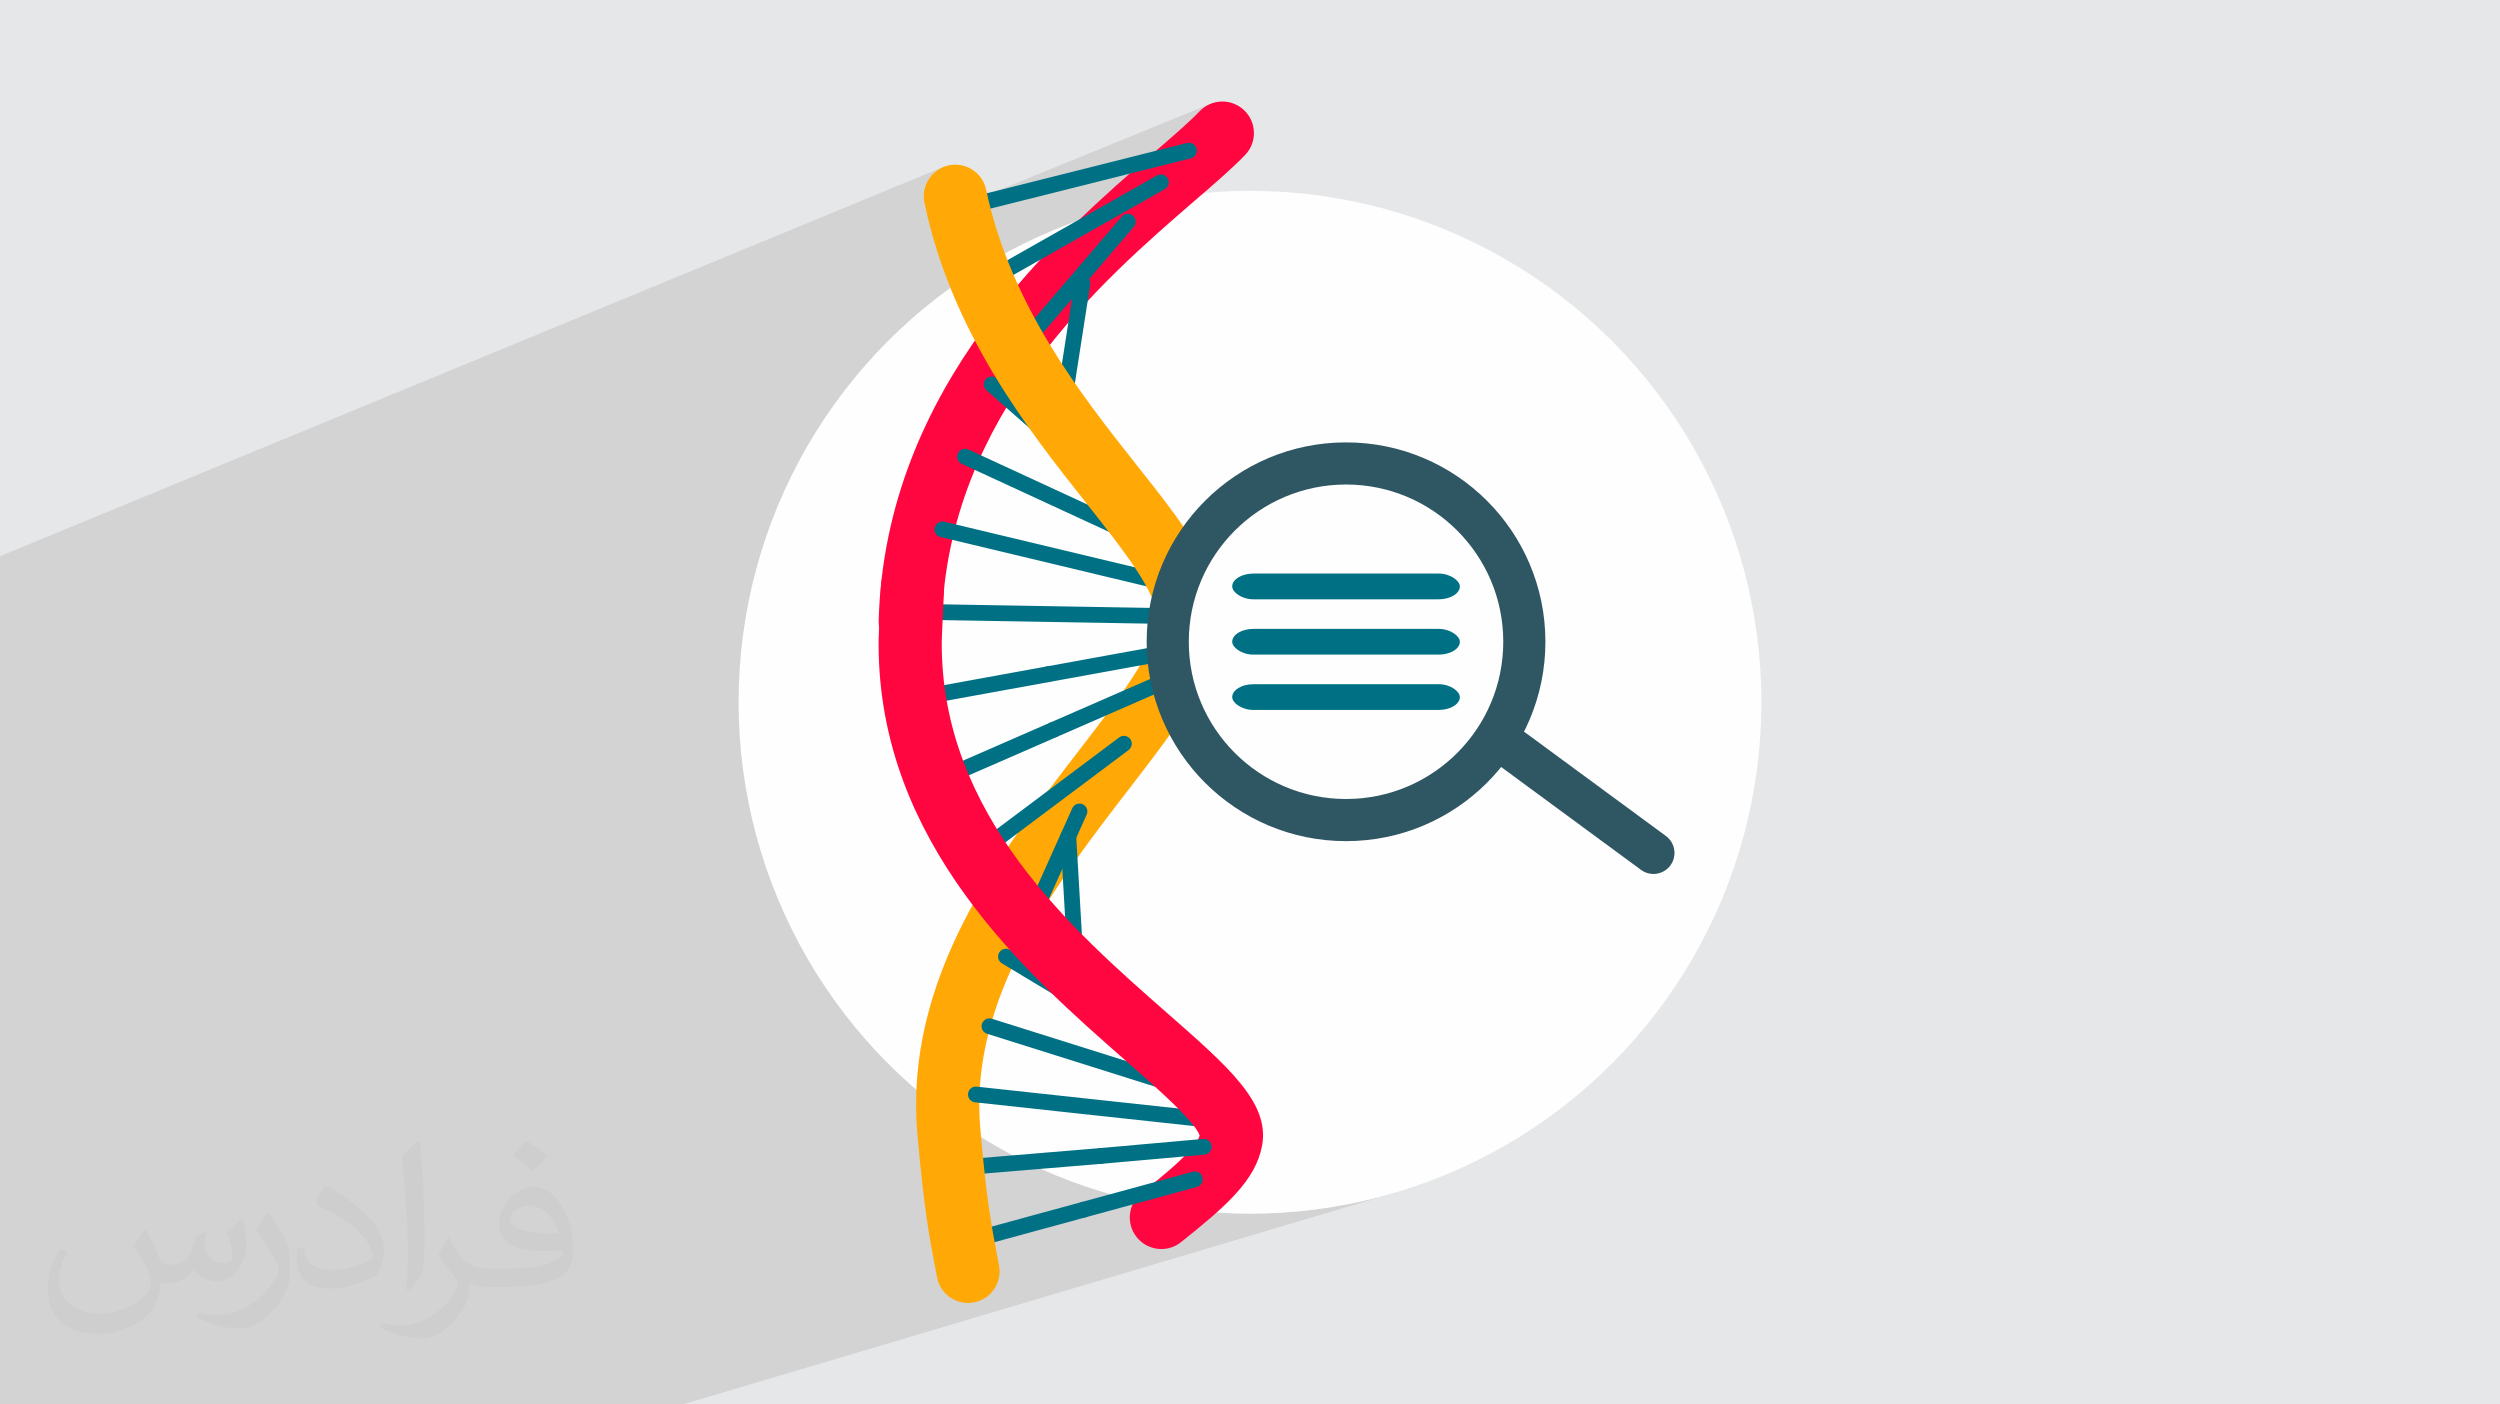 <?xml version="1.0" encoding="UTF-8"?>
<!DOCTYPE svg PUBLIC "-//W3C//DTD SVG 1.1//EN" "http://www.w3.org/Graphics/SVG/1.1/DTD/svg11.dtd">
<!-- Creator: CorelDRAW 2020 (64-Bit) -->
<svg xmlns="http://www.w3.org/2000/svg" xml:space="preserve" width="94.192mm" height="52.917mm" version="1.1" style="shape-rendering:geometricPrecision; text-rendering:geometricPrecision; image-rendering:optimizeQuality; fill-rule:evenodd; clip-rule:evenodd"
viewBox="0 0 9404.92 5283.66"
 xmlns:xlink="http://www.w3.org/1999/xlink"
 xmlns:xodm="http://www.corel.com/coreldraw/odm/2003">
 <defs>
  <style type="text/css">
   <![CDATA[
    .fil7 {fill:#FEFEFE}
    .fil9 {fill:#007185}
    .fil0 {fill:#E6E7E8}
    .fil3 {fill:#FEFEFE}
    .fil8 {fill:#2F5663;fill-rule:nonzero}
    .fil4 {fill:#007185;fill-rule:nonzero}
    .fil5 {fill:#FF0640;fill-rule:nonzero}
    .fil6 {fill:#FFA806;fill-rule:nonzero}
    .fil2 {fill:#373435;fill-opacity:0.031}
    .fil1 {fill:#2B2A29;fill-opacity:0.102}
   ]]>
  </style>
 </defs>
 <g id="Layer_x0020_1">
  <polygon class="fil0" points="-0,0 9404.92,0 9404.92,5283.66 -0,5283.66 "/>
  <path class="fil1" d="M701.15 5283.66l-4.08 0 -0.02 0 -34.26 0 -124.08 0 -300.9 0 -69.23 0 -67.64 0 -100.94 0 0 -3.4 0 -1.58 0 -11.8 0 -5.04 0 -93.02 0 -54.72 0 -1.3 0 -0.02 0 -5.48 0 -39.35 0 -17.67 0 -5.18 0 -47.67 0 -1.37 0 -0.01 0 -19.36 0 -94.5 0 -45.02 0 -9.77 0 -17.65 0 -0.05 0 -10.87 0 -1.41 0 -0.02 0 -5.96 0 -39.76 0 -14.33 0 -56.44 0 -18.62 0 -30.45 0 -99.47 0 -4.73 0 -24.54 0 -1.39 0 -0.1 0 -0.01 0 -8.46 0 -0.99 0 -62.04 0 -8.84 0 -2.38 0 -46.93 0 -19.13 0 -52.56 0 -35.11 0 -19.24 0 -0.17 0 -31.56 0 -11.96 0 -1.52 0 -0.01 0 -27.4 0 -1.44 0 -28.52 0 -1.69 0 -26.11 0 -2.1 0 -25.88 0 -36.42 0 -20.16 0 -3.28 0 -31.99 0 -17.87 0 -18.23 0 -5.4 0 -20.5 0 -1.61 0 -0.03 0 -10.37 0 -0.36 0 -20.21 0 -0.03 0 -3.32 0 -0.92 0 -49.08 0 -1.88 0 -0.38 0 -41.72 0 -1.65 0 -0.01 0 -10.91 0 -38.84 0 -36.2 0 -6.89 0 -1.08 0 -30.12 0 -33.83 0 -6.26 0 -2.06 0 -0.63 0 -1.65 0 -0.02 0 -6.52 0 -28.26 0 -11.44 0 -7.03 0 -10.17 0 -11.71 0 -18.55 0 -40.07 0 -3.79 0 -54.98 0 -15.19 0 -57.37 0 -65.62 0 -4.85 0 -7.99 0 -1.78 0 -0.02 0 -1.51 0 -38.37 0 -115.04 0 -14.31 0 -30.59 0 -8.68 0 -195.16 0 -15.44 0 -22.18 0 -1.92 0 -0.02 0 -13.16 0 -38.83 0 -102.23 0 -39.03 0 -3.73 0 -77.01 0 -1.73 0 -0.01 0 -22.9 0 -32.52 0 -8.8 0 -3.13 0 -43.71 0 -43.32 0 -0.17 0 -11.17 0 -0.2 0 -68.54 0 -47.61 0 -1.83 0 -0.03 0 -26.77 0 -4.1 0 -5.67 0 -19.21 0 -41.68 0 -95.5 3546.1 -1463.21 -10.52 5.22 -9.84 6.17 -9.12 7.05 -8.34 7.86 -7.53 8.58 -6.65 9.25 -5.75 9.85 -4.79 10.36 -3.78 10.8 -2.74 11.19 -1.64 11.5 -0.5 11.74 0.69 11.9 1.92 12 9.48 42.04 130.68 -53.4 -4.99 3.05 -4.22 3.88 -3.37 4.59 -2.45 5.15 -1.42 5.55 -0.32 5.82 0 0.03 950.73 -387.96 -10.42 5.1 -9.98 6.17 -9.46 7.26 -8.85 8.33 -7.67 7.86 -8.17 8.15 -8.67 8.42 -9.13 8.69 -9.59 8.96 -10.01 9.22 -10.42 9.47 -10.82 9.72 -11.19 9.96 -11.56 10.19 -11.89 10.42 -12.22 10.65 -12.52 10.87 -12.81 11.08 -13.07 11.29 -13.32 11.5 -33.97 29.37 -35.58 30.91 -20.78 18.22 230.5 -57.86 5.66 -2.06 -308.86 124.64 -21.22 19.19 -3.63 3.36 205.96 -83.05 -5.51 2.42 -288.95 163.78 -30.86 29.96 -42.05 42.06 -11.5 11.88 250.5 -100.37 -4.95 3.1 -4.36 4.14 -208.26 243.12 47.5 -18.83 5.39 -1.95 5.77 -0.91 6 0.22 5.82 1.52 5.24 2.58 4.56 3.48 3.78 4.25 2.91 4.89 1.93 5.4 0.86 5.76 -0.32 5.99 -79.23 509.72 -1.34 5.3 -2.2 4.82 -2.98 4.28 -3.63 3.66 -4.19 2.98 -4.67 2.21 -34.01 13 102.08 89.67 4.1 4.4 3.06 4.99 1.99 5.38 0.91 5.63 -0.17 5.69 -1.28 5.59 -2.39 5.32 -3.5 4.88 -2.3 2.36 -2.5 2.05 -2.66 1.74 -2.81 1.43 -2.92 1.11 -62.7 23.68 4.98 6.44 22.11 28.36 21.91 27.92 21.67 27.48 21.39 27.06 0.54 0.69 93.14 43.02 622.03 -231.21 17.32 -6.1 17.52 -5.69 17.7 -5.26 17.88 -4.84 18.06 -4.4 18.22 -3.97 18.39 -3.52 18.54 -3.07 18.7 -2.62 18.83 -2.16 18.98 -1.69 19.11 -1.21 19.23 -0.73 19.36 -0.25 19.36 0.25 19.23 0.73 19.11 1.21 18.98 1.69 18.83 2.16 18.7 2.62 18.54 3.07 18.39 3.52 18.22 3.97 18.06 4.4 17.88 4.84 17.7 5.26 17.52 5.69 17.32 6.1 17.13 6.52 16.93 6.91 16.71 7.32 16.51 7.71 16.29 8.09 16.06 8.48 15.83 8.84 15.59 9.22 15.34 9.58 15.1 9.93 14.83 10.28 14.58 10.63 14.3 10.96 14.03 11.3 13.76 11.62 13.46 11.95 13.17 12.26 12.88 12.57 12.57 12.88 12.26 13.17 11.95 13.46 11.62 13.76 11.3 14.03 10.96 14.3 10.63 14.58 10.28 14.83 9.93 15.1 9.58 15.34 9.22 15.59 8.84 15.83 8.48 16.06 8.09 16.29 7.71 16.51 7.32 16.71 6.91 16.93 6.52 17.13 6.1 17.32 5.69 17.52 5.26 17.7 4.84 17.88 4.4 18.06 3.97 18.22 3.52 18.39 3.07 18.54 2.62 18.7 2.16 18.83 1.69 18.98 1.21 19.11 0.73 19.23 0.25 19.36 -0.25 19.36 -0.73 19.23 -1.21 19.11 -1.69 18.98 -2.16 18.83 -2.62 18.7 -3.07 18.54 -3.52 18.39 -3.97 18.22 -4.4 18.06 -4.84 17.88 -5.26 17.7 -5.69 17.52 -6.1 17.32 -6.52 17.13 -6.91 16.93 -7.32 16.71 -7.71 16.51 -6.45 12.99 533.68 392.51 6.28 5.11 5.62 5.6 4.96 6.05 4.28 6.44 3.6 6.77 2.92 7.05 2.22 7.27 1.52 7.44 0.79 7.55 0.07 7.6 -0.66 7.61 -1.4 7.54 -2.15 7.43 -2.91 7.27 -3.67 7.04 -4.45 6.76 -5.11 6.28 -5.6 5.62 -6.05 4.96 -6.44 4.28 -6.77 3.6 -7.05 2.92 -2065.33 660.28 18.21 16.04 35.26 30.92 1.21 1.06 204.55 64.4 5.53 2.37 4.79 3.31 3.98 4.12 3.11 4.78 2.14 5.27 1.09 5.63 -0.03 5.82 -1.23 5.87 -1.85 4.54 -2.5 4.07 -3.05 3.54 -3.54 3 -3.93 2.4 -4.26 1.76 -51.99 16.29 20.1 19.14 19.49 19.1 18.13 18.4 16.53 17.56 14.67 16.53 12.55 15.35 1.09 1.5 33.53 3.63 3.24 0.15 0.01 0 5.47 -0.51 5.19 -1.49 -37.75 11.67 6.97 11.5 4.67 10.77 -4.21 10.66 -2.07 3.72 19.03 -1.7 6.2 0.07 5.79 1.23 5.28 2.29 4.67 3.24 3.93 4.05 3.1 4.79 2.15 5.39 1.09 5.9 -0.07 6.01 -1.23 5.7 -2.29 5.27 -3.22 4.69 -4.06 4 -4.78 3.18 -5.4 2.22 -108.69 33.31 -14.41 13.02 -16.66 14.57 -17.08 14.54 -17.32 14.43 -17.37 14.23 -17.22 13.93 -16.89 13.54 -16.37 13.06 -9.12 8.03 -8.11 8.75 -7.08 9.37 -1.63 2.67 25.71 5.93 208.16 -56.78 -196.16 59.55 7.99 1.85 94.74 16.92 96.28 12.23 97.7 7.43 99 2.51 99 -2.51 97.7 -7.43 96.28 -12.23 94.75 -16.92 93.08 -21.48 91.29 -25.93 -2705.61 804.45 -142.22 0 -16.21 0 -0.05 0 -29.63 0 -2.23 0 -14.49 0 -0.04 0 -183.2 0 -238.68 0 -112.93 0 -22.16 0 -39.86 0 -0.06 0 -3.99 0 -0.07 0 -31.8 0 -4.25 0 -46.13 0 -12.18 0 -36.81 0 -55.6 0 -37.31 0 -72.37 0 -73.78 0 -109.97 0 -49.39 0 -20.12 0 -2.19 0 -54.32 0 -3.84 0 -0.02 0 -3.38 0 -119.19 0 -2.06 0 -122.93 0 -2 0 -108.2 0 -71.78 0 71.78 0 108.2 0 2 0 122.93 0 -122.93 0 -2 0 -108.2 0 -71.78 0 -22.36 0 22.36 0 -22.36 0zm451.92 0l-3.4 0 3.38 0 0.02 0zm-122.59 0l-2.06 0 2.06 0zm3470.28 -1035.11l0 0.01 27.76 -8.59 -0.01 0 -27.75 8.58zm-411.13 -2351.1l0.01 0 0.52 -0.2 -0.53 0.2zm-111.04 -1176.07l361.27 -146.52 -361.31 146.53 0.04 -0.01z"/>
  <path class="fil2" d="M548.54 4627.69c17.95,27.21 29.6,53.36 40.96,82.43 8.45,16.91 12.93,48.09 52.57,48.09 11.61,0 28.28,-3.42 43.06,-11.61 16.63,-8.73 29.32,-21.94 35.94,-42l15.85 -53.36 38.57 -19.02 2.64 2.64c-5.27,20.09 -6.59,39.36 -6.59,54.43 0,44.63 38.57,61.56 69.22,61.56 17.95,0 34.09,-8.73 34.09,-25.11 0,-21.13 -8.98,-57.06 -20.62,-89.29 17.95,-17.95 35.94,-35.94 56.53,-50.47l3.17 1.6c8.98,38.04 14,75.56 14,100.66 0,24.57 -10.83,51.79 -19.81,69.49 -18.49,34.87 -51.25,62.62 -90.87,62.62 -30.1,0 -63.65,-15.07 -86.66,-43.06l-1.32 0c-21.66,26.96 -55.22,51.25 -108.86,51.25l-16.63 0c-2.64,35.41 -10.29,60.49 -21.94,82.95 -31.95,62.34 -126.81,106.47 -216.1,106.47 -124.17,0 -186.51,-71.59 -186.51,-166.96 0,-58.91 19.27,-113.6 48.88,-152.42l24.29 10.04c-18.49,35.41 -30.91,68.68 -30.91,101.45 0,89.29 72.66,131.83 156.4,131.83 77.68,0 173.83,-49.41 191.28,-106.72 -6.59,-62.62 -30.1,-91.93 -66.04,-148.99 10.83,-19.02 24.83,-38.04 42.28,-58.38l3.17 0 0 0 0 0 -0.02 -0.09zm1432.13 -336.04c26.15,16.39 51.79,35.66 76.87,57.85 -14,19.81 -31.45,37.79 -53.11,53.64 -25.11,-20.34 -50.19,-37.79 -75.84,-56.27 17.42,-19.55 34.62,-38.29 52.04,-55.22l0 0 0 0 0 0 0 0 0 0 0.03 0zm13.47 244.11c-42.28,0 -76.87,27.75 -76.87,48.34 0,44.13 84.53,57.85 185.72,57.31 -12.68,-51.79 -57.06,-105.68 -108.86,-105.68l0.01 0.03zm-94.86 236.19c54.96,0 103.04,-1.6 139.74,-10.83 40.96,-10.29 75.56,-30.91 75.56,-45.17 0,-3.7 0,-8.19 -1.32,-11.89 -22.98,2.11 -49.41,2.11 -72.38,2.11 -74.49,0 -131.55,-16.91 -154.02,-58.66 -5.55,-11.61 -9.51,-24.57 -9.51,-39.36 0,-40.43 17.42,-79.79 48.09,-107 25.61,-22.45 53.89,-36.44 82.67,-36.44 52.04,0 93.51,41.75 122.57,107.54 15.85,35.94 26.68,77.4 26.68,129.72 0,34.87 -9.51,64.19 -31.17,85.85 -40.43,39.11 -114.92,53.89 -229.04,53.89l-51.79 0 0 0 -13.47 0c-28.28,0 -48.62,-5.02 -64.72,-17.42l-2.64 0c0.79,6.59 1.32,12.93 1.32,19.02 0,25.61 -8.45,58.38 -25.61,84.53 -50.72,75.3 -105.68,108.04 -153.24,108.04 -48.09,0 -107,-18.49 -160.11,-42.54l9.51 -18.49c17.17,7.13 40.96,11.89 73.7,11.89 85.85,0 198.66,-82.43 212.66,-163 -3.17,-6.59 -8.98,-15.32 -17.17,-24.57 -25.11,-29.85 -40.96,-54.68 -55.75,-80.83 12.68,-25.11 24.29,-45.17 35.13,-63.4l4.49 -0.53c36.72,74.77 69.99,117.55 144.23,117.55l11.61 0 0 0 53.89 0 0 0 0 0 0 0 0 0 0 0 0.09 0.01zm-371.98 79c6.34,-34.34 6.87,-72.91 6.87,-108.86l0 -53.36c0,-99.6 -12.68,-244.36 -22.98,-338.68 17.95,-19.27 43.06,-42 62.87,-57.31l5.81 1.6c13.47,118.62 16.63,256 16.63,383.06 0,33.3 -1.32,65.79 -4.49,89.55 -1.85,30.1 -19.27,52.83 -56.53,87.7l-8.19 -3.7zm-382.8 -157.19c1.85,46.77 24.83,83.49 105.15,83.49 49.93,0 92.19,-12.93 138.96,-35.13 8.45,-3.7 12.93,-8.73 12.93,-12.93 0,-29.32 -22.45,-68.15 -60.23,-103.55 -36.72,-33.3 -85.34,-62.62 -130.76,-82.18 -15.6,-6.59 -20.62,-13.47 -20.62,-20.09 0,-13.47 17.95,-41.75 32.77,-62.09l5.02 -0.53c52.04,27.21 110.17,67.64 153.24,112.53 39.11,41.47 63.4,83.49 63.4,129.19 0,33.81 -10.29,65.51 -26.96,95.11 -57.06,28.79 -117.83,50.72 -178.06,50.72 -73.17,0 -123.1,-34.34 -123.1,-114.92 0,-8.73 0,-22.19 3.17,-39.64l25.11 0 0 0 0 0 0 0 0 0 0 0 -0.02 0zm-132.37 -132.9l45.45 73.45c16.63,27.21 32.23,56.81 32.23,103.55l0 59.7c0,48.34 -30.91,100.13 -80.83,151.38 -39.11,34.62 -73.7,49.41 -105.68,49.41 -47.55,0 -101.98,-14.79 -164.85,-41.75l7.13 -18.49c19.81,5.27 42.79,9.77 71.06,9.77 90.36,-0.53 182.8,-66.57 225.08,-147.15 5.02,-9.26 6.87,-17.95 6.87,-24.04 0,-9.26 -5.02,-19.55 -8.98,-28.79 -22.98,-43.31 -48.62,-82.95 -76.87,-119.68 14.79,-23.25 29.6,-45.7 45.7,-67.9l3.7 0.53 0 0 0 0 0 0 0 0 0 0 -0.02 0.01z"/>
  <g id="_1683973895184">
   <circle class="fil3" cx="4702.46" cy="2641.83" r="1923.88"/>
   <g>
    <g id="_2211063075168">
     <path class="fil4" d="M3706.11 4681.49c-13.04,0 -25,-8.68 -28.61,-21.89 -4.31,-15.78 5.02,-32.08 20.85,-36.41l370.43 -101.07c15.65,-4.31 32.11,4.99 36.41,20.87 4.33,15.83 -4.99,32.08 -20.82,36.41l-370.43 101.07 -7.84 1.02z"/>
     <path class="fil4" d="M3690.33 4415.85c-15.3,0 -28.28,-11.71 -29.55,-27.24 -1.37,-16.34 10.75,-30.66 27.11,-32.03l451.97 -37.63c16.56,-1.93 30.66,10.75 32.03,27.11 1.37,16.31 -10.75,30.66 -27.11,32.03l-451.97 37.66 -2.49 0.1z"/>
     <path class="fil4" d="M3565.18 2948.74c-11.44,0 -22.35,-6.64 -27.24,-17.78 -6.57,-15.04 0.28,-32.54 15.32,-39.13l397.62 -173.5c15.19,-6.52 32.51,0.33 39.13,15.32 6.54,15.07 -0.33,32.54 -15.35,39.11l-397.62 173.5 -11.87 2.49 0.01 0z"/>
     <path class="fil4" d="M3470.99 2651.93c-14.05,0 -26.55,-10.01 -29.14,-24.32 -3,-16.21 7.74,-31.62 23.84,-34.57l471.12 -85.82c16.41,-3.02 31.62,7.74 34.54,23.86 2.97,16.16 -7.74,31.55 -23.84,34.49l-471.15 85.82 -5.35 0.51 -0.02 0.03z"/>
     <path class="fil5" d="M3424.3 2457.76l-3.23 0c-65.53,-1.8 -117.27,-56.32 -115.5,-121.92 23.76,-888.37 681.14,-1456.01 1034.27,-1760.98 71.67,-61.86 133.56,-115.3 173.07,-156.45 45.37,-47.28 120.55,-48.8 167.9,-3.32 47.25,45.47 48.75,120.62 3.3,167.95 -47.15,49.03 -112.94,105.81 -189.07,171.52 -348.26,300.76 -931.13,804.11 -952.1,1587.67 -1.73,64.49 -54.53,115.55 -118.64,115.55z"/>
     <path class="fil4" d="M3630.53 807.86c-13.29,0 -25.39,-8.96 -28.76,-22.45 -4,-15.85 5.63,-32.03 21.56,-36.02l842.23 -211.52c15.75,-3.98 32,5.68 36.02,21.61 4,15.88 -5.65,31.98 -21.56,36.02l-842.25 211.44 -7.23 0.89 -0.01 0.03z"/>
     <path class="fil4" d="M3697.18 1095.23c-10.34,0 -20.39,-5.4 -25.87,-15.04 -8.09,-14.23 -3.07,-32.36 11.18,-40.48l669.93 -379.72c14.31,-8.07 32.36,-3.05 40.45,11.21 8.09,14.23 3.07,32.36 -11.18,40.45l-669.91 379.67 -14.61 3.9 0.01 0z"/>
     <path class="fil4" d="M3825.62 1350.53c-6.85,0 -13.72,-2.36 -19.3,-7.1 -12.45,-10.7 -13.92,-29.45 -3.25,-41.88l417.17 -486.99c10.7,-12.45 29.47,-13.77 41.85,-3.28 12.45,10.67 13.9,29.45 3.25,41.88l-417.17 486.99c-5.86,6.85 -14.2,10.34 -22.55,10.34l0 0.03z"/>
     <path class="fil4" d="M3992.9 1604.9l-4.61 -0.33c-16.21,-2.54 -27.29,-17.72 -24.78,-33.86l79.25 -509.67c2.57,-16.16 17.67,-27.01 33.88,-24.83 16.21,2.54 27.29,17.72 24.78,33.88l-79.23 509.72c-2.31,14.71 -14.97,25.11 -29.32,25.11l0.03 -0.02z"/>
     <path class="fil4" d="M4051.69 1757.76c-6.97,0 -13.95,-2.49 -19.63,-7.43l-320.92 -281.97c-12.32,-10.8 -13.54,-29.55 -2.69,-41.88 10.83,-12.3 29.55,-13.57 41.88,-2.69l320.92 281.94c12.35,10.83 13.57,29.63 2.72,41.9 -5.83,6.7 -14.08,10.11 -22.3,10.11l0.02 0.01z"/>
     <path class="fil4" d="M4294.68 2054.56l-12.4 -2.77 -664.17 -306.78c-14.89,-6.87 -21.41,-24.55 -14.51,-39.41 6.85,-14.84 24.5,-21.38 39.39,-14.51l664.14 306.83c14.92,6.87 21.41,24.47 14.53,39.34 -5.02,10.93 -15.78,17.27 -27.01,17.27l0.03 0.02z"/>
     <path class="fil4" d="M4367.11 2217.84l-6.95 -0.84 -821.85 -196.65c-15.96,-3.8 -25.79,-19.81 -21.99,-35.74 3.85,-15.98 19.93,-25.59 35.76,-21.99l821.85 196.63c15.96,3.83 25.79,19.81 21.99,35.81 -3.3,13.62 -15.45,22.78 -28.84,22.78l0.03 0z"/>
     <path class="fil4" d="M4413.45 2347.67l-868.73 -14.84c-16.39,-0.28 -29.47,-13.8 -29.17,-30.15 0.28,-16.39 14.13,-30.05 30.2,-29.17l868.23 14.81c16.39,0.33 29.47,13.8 29.17,30.23 -0.28,16.21 -13.49,29.14 -29.68,29.14l-0.02 -0.02z"/>
     <path class="fil6" d="M3641.57 4901.71c-55.98,0 -105.81,-39.79 -116.53,-96.8l-6.44 -33.81c-22.25,-116.71 -43.29,-226.94 -67.51,-507.31 -50.54,-585.52 313.09,-1057.61 605.3,-1436.98 153.16,-198.86 297.87,-386.63 297.72,-497.52 -0.1,-98.38 -128.28,-260.47 -263.96,-432.04 -226.48,-286.41 -508.32,-642.89 -612.63,-1134.45 -13.62,-64.14 27.37,-127.19 91.48,-140.81 64.03,-13.52 127.22,27.34 140.81,91.5 92.75,437.11 355.47,769.45 566.6,1036.45 175.96,222.52 314.91,398.31 315.14,579.05 0.23,191.86 -153.01,390.85 -347.04,642.72 -267.11,346.75 -599.47,778.17 -556.84,1271.63 23.15,268.3 43.08,372.69 64.19,483.24l6.52 34.39c12.15,64.44 -30.28,126.53 -94.73,138.63 -7.43,1.42 -14.79,2.13 -22.12,2.13l0.03 -0.02z"/>
     <path class="fil4" d="M3962.8 2775.24c-11.46,0 -22.4,-6.64 -27.26,-17.78 -6.54,-15.09 0.33,-32.59 15.35,-39.13l380.85 -166.2c15.19,-6.47 32.56,0.41 39.11,15.32 6.54,15.07 -0.33,32.54 -15.35,39.11l-380.83 166.2 -11.84 2.49 -0.03 0z"/>
     <path class="fil4" d="M3942.13 2566.11c-14.08,0 -26.55,-10.01 -29.17,-24.32 -2.97,-16.21 7.74,-31.62 23.84,-34.57l471.32 -85.82c16.51,-3.15 31.6,7.71 34.52,23.81 2.97,16.16 -7.76,31.62 -23.86,34.57l-471.3 85.82 -5.35 0.51z"/>
     <path class="fil4" d="M3671.31 3244.56c-9.06,0 -17.93,-4.16 -23.81,-11.92 -9.82,-13.11 -7.13,-31.75 5.98,-41.55l556.84 -417.02c13.11,-9.79 31.7,-7.1 41.57,5.96 9.82,13.11 7.15,31.75 -5.98,41.55l-556.87 417.02c-5.3,3.98 -11.59,5.96 -17.75,5.96l0.03 0z"/>
     <path class="fil4" d="M3871.14 3505.34l-12.15 -2.59c-14.94,-6.7 -21.64,-24.24 -14.94,-39.23l189.83 -423.01c6.72,-14.97 24.27,-21.56 39.21,-14.97 14.99,6.7 21.66,24.27 14.94,39.21l-189.8 423.06c-4.92,10.98 -15.78,17.5 -27.09,17.5l0 0.02z"/>
     <path class="fil4" d="M4047.53 3668.55c-15.6,0 -28.69,-12.15 -29.58,-27.95l-28.59 -492.67c-0.99,-16.34 11.54,-30.38 27.93,-31.29 16.46,-0.99 30.4,11.49 31.32,27.85l28.56 492.67c0.99,16.39 -11.54,30.46 -27.93,31.34l-1.75 0.05 0.03 0z"/>
     <path class="fil4" d="M4060.92 3794.73c-5.2,0 -10.47,-1.35 -15.27,-4.28l-276.49 -166.2c-14.05,-8.5 -18.59,-26.73 -10.14,-40.81 8.45,-14 26.63,-18.56 40.76,-10.11l276.47 166.25c14.03,8.5 18.59,26.68 10.14,40.73 -5.58,9.24 -15.4,14.41 -25.49,14.41l0.02 0.02z"/>
     <path class="fil4" d="M4431.99 4113.77l-8.93 -1.35 -709.62 -223.38c-15.63,-4.94 -24.32,-21.61 -19.4,-37.25 4.94,-15.65 21.64,-24.19 37.25,-19.4l709.62 223.43c15.65,4.89 24.32,21.61 19.38,37.18 -4,12.73 -15.7,20.77 -28.33,20.77l0.02 0z"/>
     <path class="fil4" d="M4528.51 4239.97l-3.25 -0.15 -857.14 -92.87c-16.34,-1.8 -28.1,-16.44 -26.35,-32.69 1.78,-16.34 16.41,-28.31 32.69,-26.35l857.17 92.87c16.34,1.8 28.1,16.44 26.35,32.69 -1.68,15.25 -14.53,26.5 -29.5,26.5l0.02 0z"/>
     <path class="fil5" d="M4369.02 4698.82c-34.93,0 -69.51,-15.3 -92.93,-44.74 -40.88,-51.33 -32.46,-126.02 18.87,-166.81 85.54,-68.23 201.67,-160.75 218.11,-215.34 -16.81,-52.68 -167.34,-184.61 -277.91,-281.56 -370.43,-324.68 -930.11,-815.33 -929.83,-1567.27 -0.41,-16.53 1.52,-61.12 5.96,-153.64 1.5,-30.38 2.72,-56.1 3,-65.56 1.7,-65.51 56.65,-118.36 121.79,-115.62 65.58,1.75 117.32,56.27 115.62,121.82 -0.3,10.29 -1.6,37.99 -3.15,70.73 -2.11,43.49 -6.01,124.47 -5.76,139.87 -0.23,646.8 490.55,1076.96 848.92,1391.11 232.34,203.68 385.83,338.25 356.18,498.03 -24.24,131.09 -136.47,228.88 -304.95,363.13 -21.86,17.45 -47.99,25.87 -73.91,25.87l-0.02 -0.01z"/>
     <path class="fil4" d="M4142.31 4378.19c-15.25,0 -28.18,-11.66 -29.55,-27.06 -1.45,-16.34 10.6,-30.71 26.93,-32.18l386.13 -34.34c16.96,-1.47 30.81,10.65 32.21,26.96 1.45,16.34 -10.6,30.73 -26.96,32.21l-386.11 34.34 -2.67 0.1 0.01 -0.03z"/>
     <path class="fil4" d="M4076.55 4580.48c-13.04,0 -25,-8.68 -28.59,-21.92 -4.33,-15.8 5.02,-32.13 20.85,-36.47l418.5 -114.13c15.63,-4.28 32.08,4.99 36.44,20.87 4.31,15.75 -5.02,32.08 -20.85,36.39l-418.5 114.16 -7.84 1.07 -0.02 0.03z"/>
    </g>
    <g>
     <circle class="fil7" cx="5063.72" cy="2414.27" r="670.77"/>
     <path class="fil8" d="M5063.72 1664.24c207.1,0 394.61,83.95 530.35,219.69 135.73,135.73 219.69,323.25 219.69,530.35 0,207.1 -83.95,394.61 -219.69,530.35 -135.73,135.73 -323.25,219.69 -530.35,219.69 -207.1,0 -394.61,-83.95 -530.35,-219.69 -135.73,-135.73 -219.69,-323.25 -219.69,-530.35 0,-207.1 83.95,-394.61 219.69,-530.35 135.73,-135.73 323.25,-219.69 530.35,-219.69zm418.28 331.76c-107.03,-107.03 -254.92,-173.24 -418.28,-173.24 -163.35,0 -311.25,66.21 -418.28,173.24 -107.03,107.03 -173.24,254.92 -173.24,418.28 0,163.35 66.21,311.25 173.24,418.28 107.03,107.03 254.92,173.24 418.28,173.24 163.35,0 311.25,-66.21 418.28,-173.24 107.03,-107.03 173.24,-254.92 173.24,-418.28 0,-163.35 -66.21,-311.25 -173.24,-418.28z"/>
     <path class="fil8" d="M5615.3 2861.92c-35.22,-25.81 -42.84,-75.31 -17.02,-110.52 25.81,-35.22 75.31,-42.84 110.52,-17.02l558.22 410.56c35.22,25.81 42.84,75.31 17.02,110.52 -25.81,35.22 -75.31,42.84 -110.52,17.02l-558.22 -410.56z"/>
     <g>
      <rect class="fil9" x="4635.52" y="2365.83" width="856.4" height="96.86" rx="79.88" ry="79.88"/>
      <rect class="fil9" x="4635.52" y="2157.72" width="856.4" height="96.86" rx="79.88" ry="79.88"/>
      <rect class="fil9" x="4635.52" y="2573.96" width="856.4" height="96.86" rx="79.88" ry="79.88"/>
     </g>
    </g>
   </g>
  </g>
 </g>
</svg>
